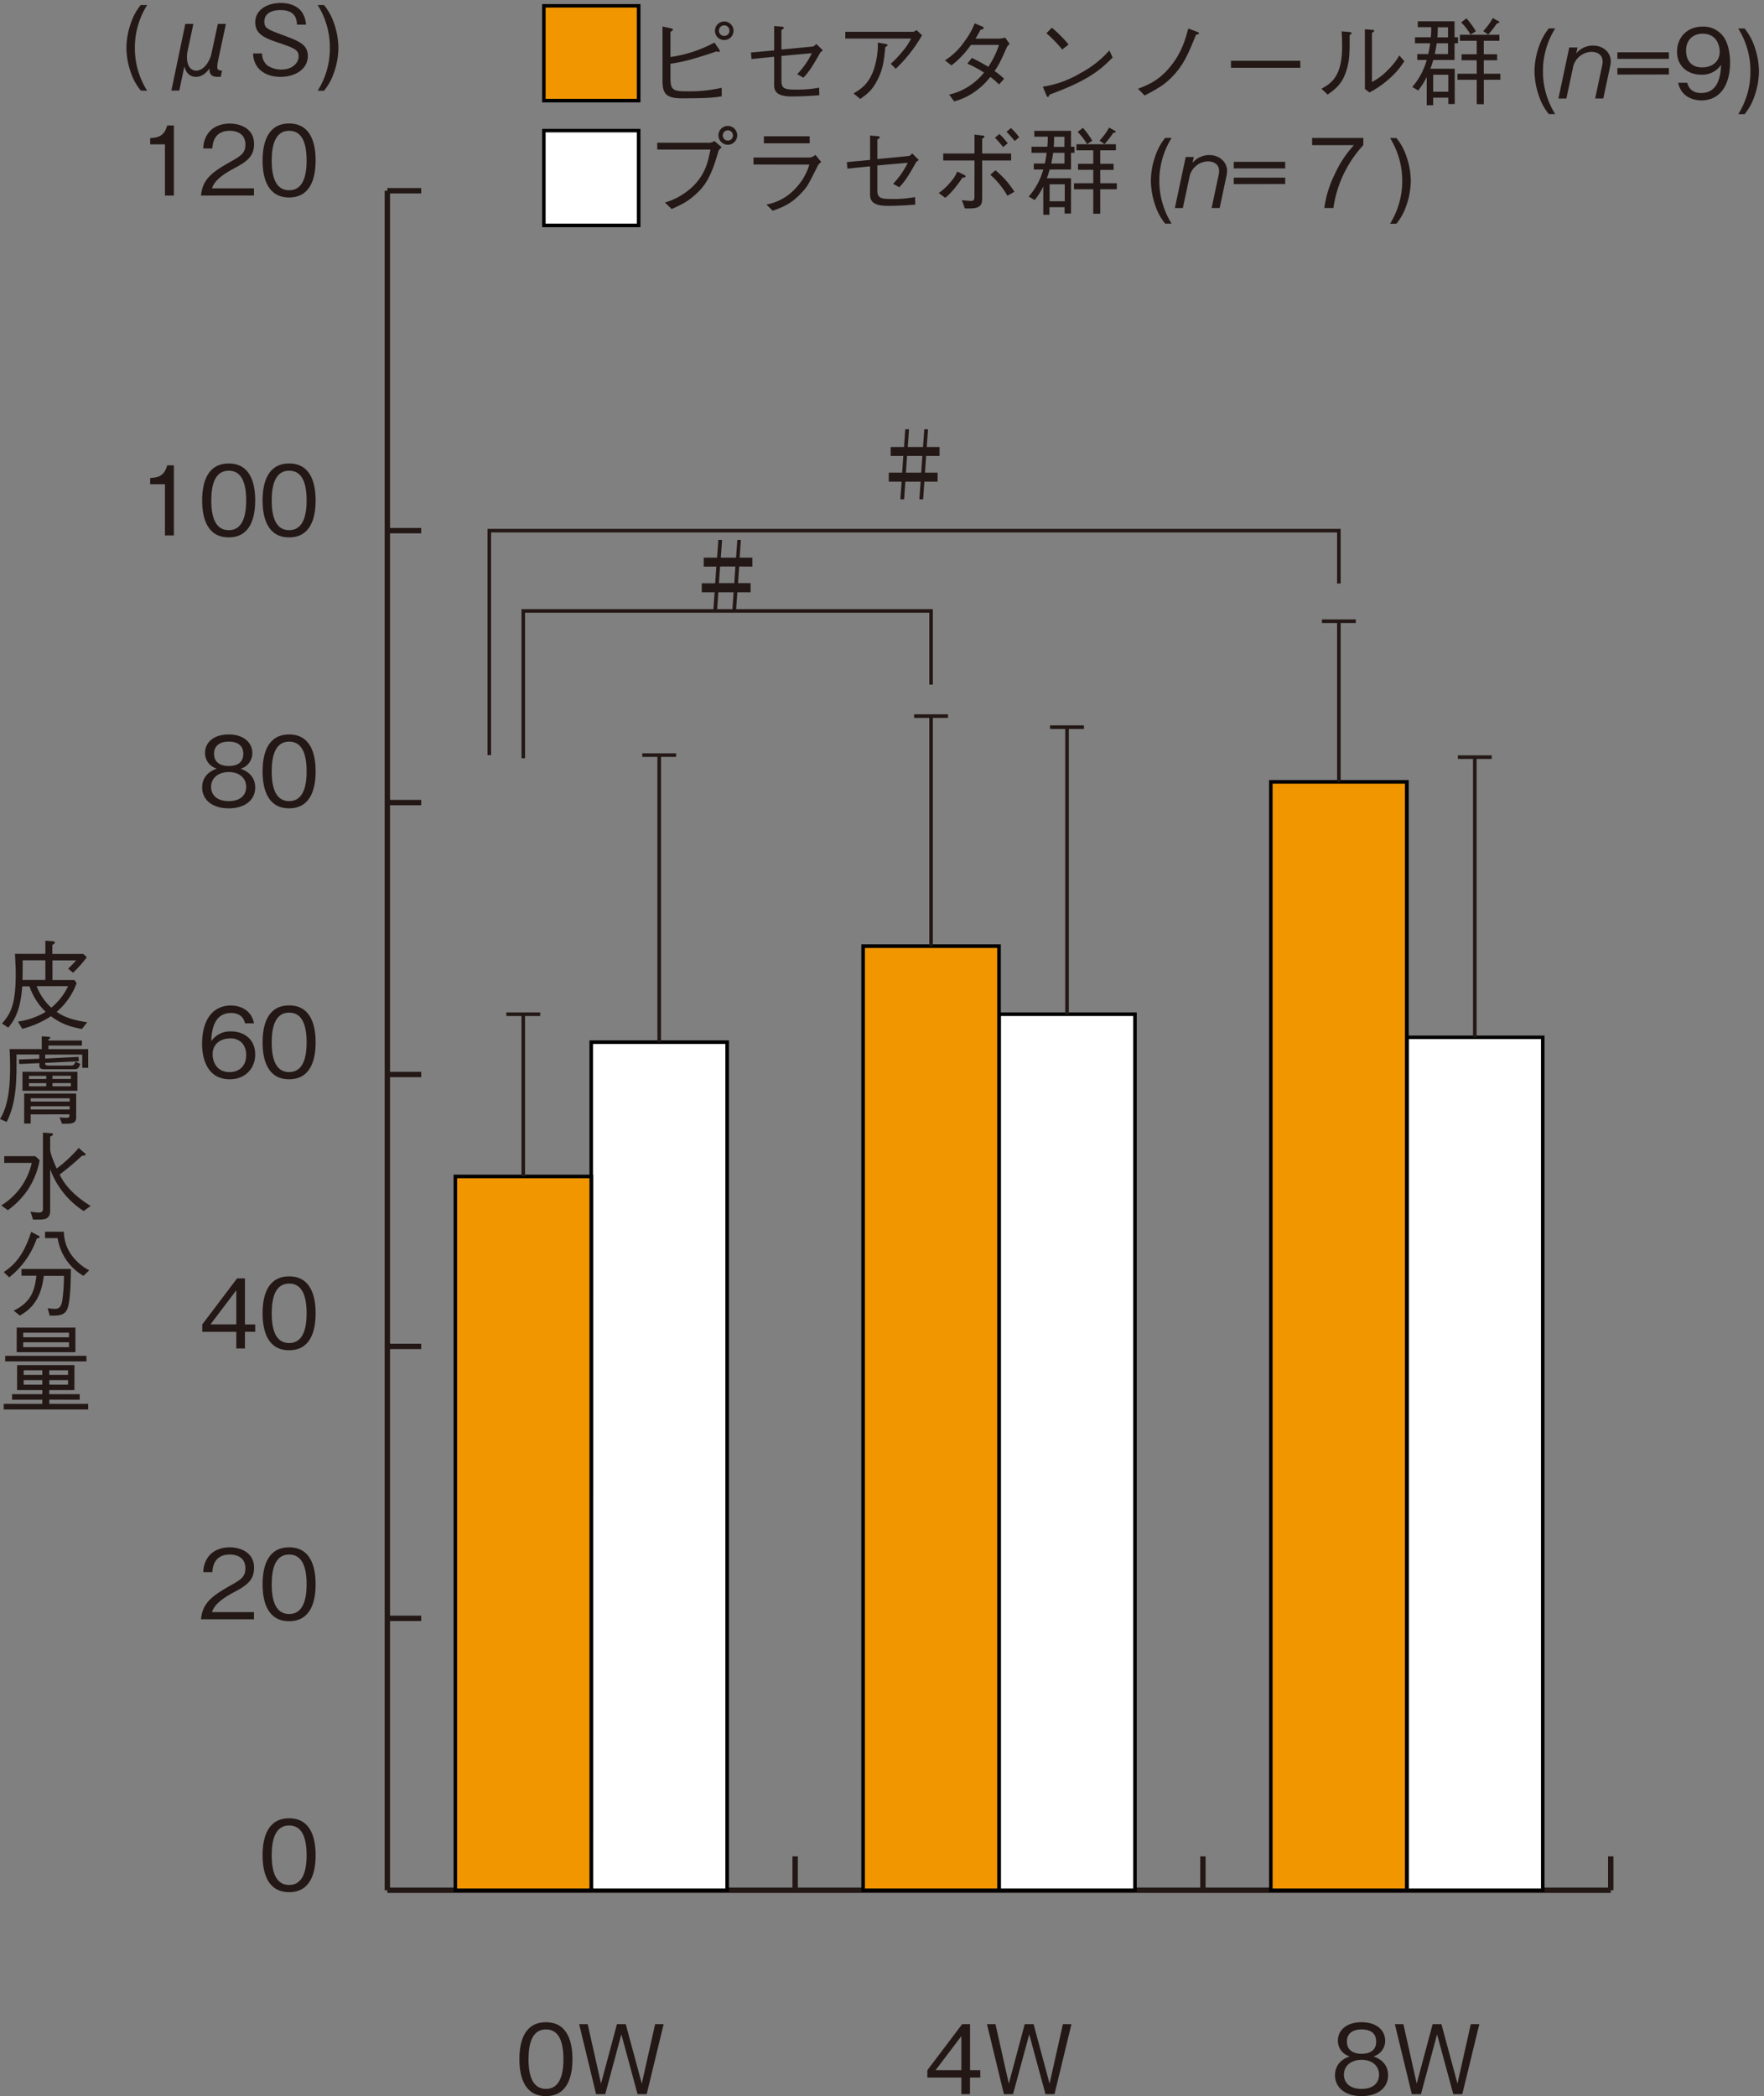 <svg id="レイヤー_1" data-name="レイヤー 1" xmlns="http://www.w3.org/2000/svg" viewBox="0 0 700 831.64"><rect x="0" y="0" width="700" height="831.64" fill="#808080" stroke="none"/><defs><style>.cls-1{fill:#231815;}.cls-2{fill:#fff;}.cls-3{fill:#f29600;}</style></defs><rect class="cls-1" x="314.47" y="736.53" width="2.13" height="13.44"/><rect class="cls-1" x="476.29" y="736.53" width="2.13" height="13.44"/><rect class="cls-1" x="638.12" y="736.53" width="2.13" height="13.44"/><rect class="cls-1" x="153.7" y="641.02" width="13.44" height="2.13"/><rect class="cls-1" x="153.7" y="533.13" width="13.44" height="2.13"/><rect class="cls-1" x="153.7" y="425.25" width="13.44" height="2.13"/><rect class="cls-1" x="153.7" y="317.36" width="13.44" height="2.13"/><rect class="cls-1" x="153.7" y="209.48" width="13.44" height="2.13"/><rect class="cls-1" x="153.7" y="74.62" width="13.44" height="2.13"/><rect class="cls-1" x="153.7" y="748.9" width="485.48" height="2.13"/><rect class="cls-1" x="152.64" y="75.69" width="2.13" height="674.28"/><rect class="cls-2" x="234.62" y="413.48" width="53.94" height="336.49"/><path d="M289.27,750.68H233.91V412.77h55.36Zm-53.95-1.42h52.53V414.19H235.32Z"/><rect class="cls-1" x="254.87" y="298.88" width="13.44" height="1.42"/><rect class="cls-3" x="180.67" y="466.76" width="53.94" height="283.21"/><path d="M235.32,750.68H180V466.05h55.36Zm-53.94-1.42h52.53V467.47H181.38Z"/><rect class="cls-1" x="200.93" y="401.69" width="13.44" height="1.42"/><rect class="cls-1" x="206.93" y="402.4" width="1.42" height="64.36"/><rect class="cls-1" x="260.88" y="299.59" width="1.42" height="113.88"/><rect class="cls-2" x="396.44" y="402.4" width="53.94" height="347.57"/><path d="M451.09,750.68H395.73v-349h55.36Zm-53.94-1.42h52.53V403.1H397.15Z"/><rect class="cls-1" x="416.69" y="287.8" width="13.44" height="1.42"/><rect class="cls-3" x="342.5" y="375.4" width="53.94" height="374.56"/><path d="M397.15,750.68H341.79v-376h55.36Zm-53.94-1.42h52.52V376.11H343.21Z"/><rect class="cls-1" x="362.75" y="283.41" width="13.44" height="1.42"/><rect class="cls-1" x="368.76" y="284.12" width="1.42" height="91.28"/><rect class="cls-1" x="422.71" y="288.51" width="1.42" height="113.88"/><rect class="cls-2" x="558.27" y="411.59" width="53.94" height="338.38"/><path d="M612.92,750.68H557.56V410.88h55.36ZM559,749.26H611.5v-337H559Z"/><rect class="cls-1" x="578.52" y="299.69" width="13.44" height="1.42"/><rect class="cls-3" x="504.33" y="310.22" width="53.94" height="439.75"/><path d="M559,750.68H503.62V309.51H559ZM505,749.26h52.52V310.93H505Z"/><rect class="cls-1" x="524.58" y="245.76" width="13.44" height="1.42"/><rect class="cls-1" x="530.59" y="246.47" width="1.42" height="63.75"/><rect class="cls-1" x="584.53" y="300.4" width="1.42" height="111.19"/><path class="cls-1" d="M114.74,750.73c-8.52,0-10.54-7.65-10.54-14.66s2-14.65,10.54-14.65,10.51,7.72,10.51,14.65S123.27,750.73,114.74,750.73Zm0-26.46c-5.44,0-6.92,5.56-6.92,11.8,0,6.51,1.6,11.8,6.92,11.8s6.93-5.33,6.93-11.8S120.11,724.27,114.74,724.27Z"/><path class="cls-1" d="M79.77,642.46c.57-6.62,4.64-9.4,11.61-13.36,4.14-2.36,6-3.39,6-6.89,0-4.38-3.58-5.44-6.17-5.44-6.54,0-6.85,5.52-6.93,7H80.68a10.18,10.18,0,0,1,2.47-6.7c2.63-2.93,6.63-3.16,8-3.16,4,0,9.67,1.83,9.67,8.11,0,4.91-2.86,7-8,9.71-7,3.73-8,6.13-8.72,7.88h16.68v2.85Z"/><path class="cls-1" d="M114.74,643.22c-8.52,0-10.54-7.65-10.54-14.65s2-14.66,10.54-14.66,10.51,7.73,10.51,14.66S123.27,643.22,114.74,643.22Zm0-26.45c-5.44,0-6.92,5.55-6.92,11.8,0,6.51,1.59,11.8,6.92,11.8s6.93-5.33,6.93-11.8S120.11,616.77,114.74,616.77Z"/><path class="cls-1" d="M97.2,528.37V535H93.77v-6.59H80.26v-2.93l13.82-18.27H97.2v18.27h4.07v2.93Zm-3.43-16.44L83.53,525.44H93.77Z"/><path class="cls-1" d="M114.74,535.72c-8.52,0-10.54-7.65-10.54-14.66s2-14.65,10.54-14.65,10.51,7.72,10.51,14.65S123.27,535.72,114.74,535.72Zm0-26.46c-5.44,0-6.92,5.56-6.92,11.8,0,6.51,1.59,11.8,6.92,11.8s6.93-5.33,6.93-11.8S120.11,509.26,114.74,509.26Z"/><path class="cls-1" d="M91.19,428.21c-9.52,0-11-9.21-11-14,0-9.9,4.49-15.27,11.42-15.27,3.58,0,8.15,1.68,9.18,7.08H97.24c-.27-1.06-1.07-4.11-5.6-4.11-7.35,0-7.69,8.34-7.8,11.16a9.1,9.1,0,0,1,7.92-3.85c5,0,9.51,3.05,9.51,9.14C101.27,423.84,97.39,428.21,91.19,428.21Zm5.13-14.12A6.14,6.14,0,0,0,91.26,412c-3.5,0-6.89,2-6.89,6.28,0,2.82,1.52,7.08,6.7,7.08,4,0,6.62-2.55,6.62-6.74A7.57,7.57,0,0,0,96.32,414.09Z"/><path class="cls-1" d="M114.74,428.21c-8.52,0-10.54-7.65-10.54-14.65s2-14.66,10.54-14.66,10.51,7.73,10.51,14.66S123.27,428.21,114.74,428.21Zm0-26.45c-5.44,0-6.92,5.56-6.92,11.8,0,6.51,1.59,11.8,6.92,11.8s6.93-5.33,6.93-11.8S120.11,401.76,114.74,401.76Z"/><path class="cls-1" d="M90.77,320.71c-6.82,0-10.55-3.62-10.55-8.26,0-5.37,4.49-7,5.83-7.5a6.41,6.41,0,0,1-4.69-6.21c0-4.11,3.35-7.34,9.41-7.34s9.36,3.39,9.36,7.34A6.42,6.42,0,0,1,95.49,305c1.33.49,5.78,2.13,5.78,7.5C101.27,317.21,97.43,320.71,90.77,320.71Zm0-14.39c-4.08,0-7,2.28-7,5.9,0,2.74,1.83,5.63,7,5.63s6.92-2.89,6.92-5.63C97.69,308.79,95.07,306.32,90.77,306.32Zm0-12.07c-2.71,0-5.83,1-5.83,4.84s3.16,4.83,5.83,4.83,5.78-.91,5.78-4.83S93.43,294.25,90.77,294.25Z"/><path class="cls-1" d="M114.74,320.71c-8.52,0-10.54-7.65-10.54-14.66s2-14.65,10.54-14.65,10.51,7.73,10.51,14.65S123.27,320.71,114.74,320.71Zm0-26.46c-5.44,0-6.92,5.56-6.92,11.8,0,6.51,1.59,11.8,6.92,11.8s6.93-5.32,6.93-11.8S120.11,294.25,114.74,294.25Z"/><path class="cls-1" d="M65.46,212.44V192.12H59.6v-2.48c2.47-.15,5.55-.34,6.73-5H69v27.78Z"/><path class="cls-1" d="M90.77,213.21c-8.53,0-10.55-7.66-10.55-14.66s2-14.66,10.55-14.66,10.5,7.73,10.5,14.66S99.29,213.21,90.77,213.21Zm0-26.46c-5.45,0-6.93,5.56-6.93,11.8,0,6.51,1.6,11.8,6.93,11.8s6.92-5.33,6.92-11.8S96.13,186.75,90.77,186.75Z"/><path class="cls-1" d="M114.74,213.21c-8.52,0-10.54-7.66-10.54-14.66s2-14.66,10.54-14.66,10.51,7.73,10.51,14.66S123.27,213.21,114.74,213.21Zm0-26.46c-5.44,0-6.92,5.56-6.92,11.8,0,6.51,1.59,11.8,6.92,11.8s6.93-5.33,6.93-11.8S120.11,186.75,114.74,186.75Z"/><path class="cls-1" d="M65.46,77.59V57.26H59.6V54.79c2.47-.16,5.55-.35,6.73-5H69V77.59Z"/><path class="cls-1" d="M79.77,77.59c.57-6.63,4.64-9.4,11.61-13.36,4.14-2.36,6-3.39,6-6.89,0-4.38-3.58-5.45-6.17-5.45-6.54,0-6.85,5.52-6.93,7H80.68a10.18,10.18,0,0,1,2.47-6.7c2.63-2.93,6.63-3.16,8-3.16,4,0,9.67,1.82,9.67,8.11,0,4.91-2.86,7-8,9.7-7,3.73-8,6.13-8.72,7.88h16.68v2.86Z"/><path class="cls-1" d="M114.74,78.35c-8.52,0-10.54-7.65-10.54-14.66S106.22,49,114.74,49s10.51,7.72,10.51,14.65S123.27,78.35,114.74,78.35Zm0-26.46c-5.44,0-6.92,5.56-6.92,11.8,0,6.51,1.59,11.8,6.92,11.8s6.93-5.33,6.93-11.8S120.11,51.89,114.74,51.89Z"/><path class="cls-1" d="M55.88,35.94A22.12,22.12,0,0,1,52,29a30.51,30.51,0,0,1-1.83-10A30.08,30.08,0,0,1,52,9a22.27,22.27,0,0,1,3.84-7h2.55a31.64,31.64,0,0,0-4.87,17,31.55,31.55,0,0,0,4.87,17Z"/><path class="cls-1" d="M71.14,35.94H68L73.54,9.48h3.2l-2.4,11.23a15.78,15.78,0,0,0-.15,2c0,4.49,2.44,5.33,3.62,5.33,3.19,0,5.52-4,6.09-6.71L86.45,9.48h3.2L86.52,24.13a15.41,15.41,0,0,0-.3,2.4c0,1.33.8,1.45,1.9,1.49l-.53,2.47H86.41c-3.08,0-3.24-1.6-3.31-3.27-1,1.33-2.71,3.27-5.29,3.27-3.43,0-4.31-2.93-4.65-4.15Z"/><path class="cls-1" d="M111.3,30.49c-2.33,0-6.7-.49-9.29-4.11a9.17,9.17,0,0,1-1.56-5.18H104a6.08,6.08,0,0,0,2.13,4.8,10,10,0,0,0,5.52,1.6c4.45,0,6.85-2.71,6.85-5.18s-1.26-3.2-7.57-5.33c-5.45-1.83-9.64-3.27-9.64-8.26,0-4.76,4.5-7.65,10.17-7.65,1.83,0,6.24.38,8.49,3.84a10,10,0,0,1,1.48,4.76h-3.58C117.77,8,117.46,4,111.37,4c-4.3,0-6.47,1.79-6.47,4.54s1.26,3.12,8.19,5.7c6.09,2.25,9.06,3.74,9.06,8C122.15,27.41,117.2,30.49,111.3,30.49Z"/><path class="cls-1" d="M132.46,29a22.28,22.28,0,0,1-3.89,7h-2.51a31.44,31.44,0,0,0,4.84-17,31.52,31.52,0,0,0-4.84-17h2.51a22.44,22.44,0,0,1,3.89,7,30.08,30.08,0,0,1,1.83,10A30.51,30.51,0,0,1,132.46,29Z"/><path class="cls-1" d="M216.65,831.64c-8.52,0-10.54-7.65-10.54-14.66s2-14.65,10.54-14.65,10.51,7.73,10.51,14.65S225.18,831.64,216.65,831.64Zm0-26.46c-5.44,0-6.92,5.56-6.92,11.8,0,6.51,1.59,11.8,6.92,11.8s6.93-5.32,6.93-11.8S222,805.18,216.65,805.18Z"/><path class="cls-1" d="M256.62,830.88H253l-6.43-23.75-6.4,23.75h-3.62l-6.73-27.79h3.39l5.29,23.6,6.32-23.6h3.5l6.36,23.6,5.29-23.6h3.38Z"/><path class="cls-1" d="M367.51,180.9l-.45,6.62h5v3.58h-5.25l-.49,7h-1.49l.5-7h-6.06l-.49,7h-1.49l.5-7h-5.1v-3.58H358l.45-6.62h-5v-3.54h5.29l.49-7.05h1.49l-.5,7.05h6.06l.49-7.05h1.49l-.5,7.05h5.07v3.54Zm-7.57,0-.46,6.62h6.09l.46-6.62Z"/><path class="cls-1" d="M293.32,224.76l-.46,6.62h5V235H292.6l-.5,7h-1.48l.49-7h-6.05l-.5,7h-1.48l.49-7h-5.1v-3.58h5.33l.46-6.62h-5v-3.54h5.3l.49-7.05h1.49l-.5,7.05h6.05l.5-7.05H294l-.49,7.05h5.06v3.54Zm-7.58,0-.45,6.62h6.09l.45-6.62Z"/><path class="cls-1" d="M266.06,31.23c0,4.64,1.37,5,6.51,5a57.18,57.18,0,0,0,13.82-1.4v3.38c-3.54.61-6.59.8-15.8.8-6.7,0-7.69-2.2-7.69-7.34V10.52l3.24.68c.83.19.91.5.91.61s-.08.27-1,.88v9.93a52.5,52.5,0,0,0,17.47-5.74l1.87,2.74a1.23,1.23,0,0,1,.23.64.34.34,0,0,1-.38.35,3.46,3.46,0,0,1-.92-.23c-2.74,1-5.56,1.86-8.37,2.7a66.64,66.64,0,0,1-9.9,2.21Zm17.66-19.07a3.68,3.68,0,1,1,3.66,3.73A3.65,3.65,0,0,1,283.72,12.16Zm5.75,0a2.09,2.09,0,0,0-2.09-2.1,2.12,2.12,0,0,0-2.1,2.1,2.09,2.09,0,0,0,2.1,2.09A2.06,2.06,0,0,0,289.47,12.12Z"/><path class="cls-1" d="M322.66,18.44c.26,0,1.1-.8,1.29-1L326.54,20c-.8.61-1,.76-1.18,1.1-3.46,6.24-4.87,7.92-6.55,9.71l-2.47-1.37a31.73,31.73,0,0,0,5.82-8.34L310.1,22.2V32c0,3.16,1.29,3.54,5.55,3.54a44.92,44.92,0,0,0,9.41-.76l.07,3c-2.66.23-7,.49-10.85.49-6,0-7.08-2-7.08-4.56V22.51l-9,.91L298,20.83,307.2,20V10.33l2.82.23c.23,0,1.06.11,1.06.53,0,.15-.11.23-1,.84v7.72Z"/><path class="cls-1" d="M335.44,15.28V12.61h26.88a3.22,3.22,0,0,0,1.4-.68L365.89,14a58.77,58.77,0,0,1-10.43,13.29l-2-2a34.74,34.74,0,0,0,4.3-4.46,25.35,25.35,0,0,0,3.81-5.55Zm3.27,21.81c3.16-1.94,5.79-3.66,7.88-9.06a31.94,31.94,0,0,0,1.76-11.15l3.27.6c.38.08.57.27.57.46s-.08.31-.88.76c-.53,5.52-.95,9.37-3.8,14.28-1.64,2.74-2.9,4-6.13,6.28Z"/><path class="cls-1" d="M400.68,17.45a4.54,4.54,0,0,0-1,1c-2.82,6.32-3.35,7.3-5,9.74a28.28,28.28,0,0,1,3.77,3.05l-2,2.28a29.33,29.33,0,0,0-3.46-3,28.44,28.44,0,0,1-6.09,5.82,25.38,25.38,0,0,1-8.26,3.88l-2-2.7a23.26,23.26,0,0,0,7.54-3.12,25,25,0,0,0,6.31-5.6,44.41,44.41,0,0,0-6.62-3.54l1.79-2.28a68.24,68.24,0,0,1,6.51,3.54,35.27,35.27,0,0,0,4.26-8.72H385.3a36.62,36.62,0,0,1-7.73,8.15l-2.59-2a27.16,27.16,0,0,0,7.88-7.69,29.44,29.44,0,0,0,3.92-7l3,1.26c.46.19.61.5.61.65,0,.42-.95.57-1.29.61-.53,1.1-.69,1.33-2,3.54h9.33a11.21,11.21,0,0,0,2.47-.38Z"/><path class="cls-1" d="M441.52,22.81c-4.27,4.27-8.91,8.91-25,14.7,0,.07-.46,1-.69,1s-.49-.46-.72-1l-1.3-3.12A40.64,40.64,0,0,0,428.77,29a40.53,40.53,0,0,0,11.45-9Zm-20-3.16a52.55,52.55,0,0,0-6.28-6.47L417.42,11a51.42,51.42,0,0,1,6.63,6.67Z"/><path class="cls-1" d="M451.6,35.22c4-1.56,8.26-3.19,12.9-8.9,4.49-5.52,5.87-10.7,7.05-15l3.65,1.37c.19,0,.61.23.61.53s-.19.31-1.22.61c-3.42,8.49-5.25,12.45-9.74,16.94-2.52,2.51-4.69,4.07-10.66,7.12Z"/><path class="cls-1" d="M488.48,26.89V24.11H516v2.78Z"/><path class="cls-1" d="M524.37,35.22c3.84-2.13,8.22-4.83,8.22-16.78,0-2.33-.11-4.57-.19-6l3.12.27c.15,0,.84.07.84.46,0,.19-.08.26-.8.79.07,7.12-.12,9.29-.72,12-1.6,7-4.69,9.21-8,11.57Zm17.24-23.6,3,.23c.38,0,.72.15.72.38s-.11.31-.91.8V32.52a23.41,23.41,0,0,0,6.43-4.87A25.38,25.38,0,0,0,555.28,22l2,2.28a31.65,31.65,0,0,1-6.21,7.16,37.39,37.39,0,0,1-7.65,5.25l-1.79-1.41Z"/><path class="cls-1" d="M577.2,17.18V23.8h-8.45a36.18,36.18,0,0,1-1.15,3.47h9.67v14h-2.55V38.76h-6v3h-2.56V30.54a28.78,28.78,0,0,1-3.38,5.37l-2.36-1.41a27.5,27.5,0,0,0,5.74-10.7h-3.76V21.44h4.37a35.29,35.29,0,0,0,.73-4.26h-6v-2.4h6.28a35.32,35.32,0,0,0,.16-4h-5.33V8.46H577.2v6.32h1.37v2.4Zm-2.48,12.49h-6V36.4h6Zm-.11-12.49h-4.49c-.31,2-.35,2.21-.77,4.26h5.26Zm0-6.36h-4.07c0,1,0,2.63-.16,4h4.23Zm14.2,20.83v9.7H586v-9.7h-7.65v-2.4H586V23.92h-6v-2.4h6V16.19h-6.66v-2.4H595v2.4h-6.2v5.33h5.29v2.4h-5.29v5.33h6.58v2.4Zm-5.26-17.93a22.56,22.56,0,0,0-3.73-4.84l2.1-1.6a30.83,30.83,0,0,1,3.73,5.14ZM594,9.3a42.65,42.65,0,0,1-3.43,4.42l-2-1.37a25.11,25.11,0,0,0,3.81-5.18l2.05,1.14c.39.19.58.31.58.5S594.59,9.19,594,9.3Z"/><path class="cls-1" d="M614.61,45.27a22.12,22.12,0,0,1-3.85-7,30.51,30.51,0,0,1-1.83-10,30.08,30.08,0,0,1,1.83-10,22.47,22.47,0,0,1,3.85-7h2.55a31.55,31.55,0,0,0-4.87,17,31.41,31.41,0,0,0,4.87,17Z"/><path class="cls-1" d="M638.89,26.58l-2.66,12.49H633l2.85-13.44a5.35,5.35,0,0,0,.12-1.18c0-3.23-2.86-3.88-4.38-3.88a7.73,7.73,0,0,0-7.23,5.52l-2.78,13h-3.16l4.3-20.25H626l-.5,2.32a8.65,8.65,0,0,1,6.7-3.08c4,0,7,2.74,7,6.24A10.56,10.56,0,0,1,638.89,26.58Z"/><path class="cls-1" d="M641.82,23.35V20.76h20.44v2.59Zm0,6.24V27h20.44v2.55Z"/><path class="cls-1" d="M675.16,39.83c-3.77,0-8.18-1.79-9.21-7h3.58c.3,1,1.1,4.07,5.59,4.07,7.35,0,7.73-8.34,7.84-11.15a9,9,0,0,1-7.91,3.88c-5,0-9.56-3.08-9.56-9.14,0-5.55,3.92-9.93,10.13-9.93a9.8,9.8,0,0,1,8.45,4.22c2.17,3.16,2.47,7.92,2.47,10C686.54,33.47,682.77,39.83,675.16,39.83Zm.53-26.46c-3.84,0-6.62,2.44-6.62,6.74,0,2.36.95,6.63,6.36,6.63,4,0,7-2.29,7-6.29C682.39,17.79,681,13.37,675.69,13.37Z"/><path class="cls-1" d="M696.17,38.31a22.09,22.09,0,0,1-3.89,7h-2.51a31.38,31.38,0,0,0,4.84-17,31.52,31.52,0,0,0-4.84-17h2.51a22.44,22.44,0,0,1,3.89,7,30.07,30.07,0,0,1,1.82,10A30.75,30.75,0,0,1,696.17,38.31Z"/><path class="cls-1" d="M260.81,59.34V56.63h21a5.19,5.19,0,0,0,1.71-.68l2.86,2.47c-.95.95-1.07,1-1.3,1.6-2.93,10.28-5.33,14.12-10.16,18.08-2.32,1.91-4.11,2.93-8.38,4.84l-2.66-2.59a26.94,26.94,0,0,0,11.23-6.55c4.91-4.91,5.9-9.86,6.81-14.46Zm24.28-5.64a3.73,3.73,0,1,1,3.77,3.73A3.76,3.76,0,0,1,285.09,53.7Zm5.75,0a2,2,0,0,0-2-2,2,2,0,1,0,0,4.08A2,2,0,0,0,290.84,53.7Z"/><path class="cls-1" d="M299,65.28V62.5h22.5a4.61,4.61,0,0,0,2.09-1.07l2.29,2.85c-.92.77-1.07.92-1.3,1.37-3.58,7.09-4,7.89-5.14,9.29-4.79,5.79-8.68,7.2-12.83,8.68l-2.47-2.47A20.47,20.47,0,0,0,315.43,75a23.28,23.28,0,0,0,5.74-9.7Zm22.31-8.42H303.13V54.08h18.16Z"/><path class="cls-1" d="M360.72,61.89c.26,0,1.1-.8,1.29-1l2.59,2.59c-.8.61-1,.76-1.18,1.1-3.46,6.24-4.87,7.92-6.55,9.71l-2.47-1.37a31.73,31.73,0,0,0,5.82-8.34l-12.07,1.06V75.4c0,3.16,1.3,3.54,5.56,3.54a44.92,44.92,0,0,0,9.41-.76l.07,3c-2.66.23-7,.49-10.85.49-6,0-7.08-2-7.08-4.56V66l-9,.91-.19-2.59,9.21-.87V53.78l2.82.23c.23,0,1.06.11,1.06.53,0,.15-.11.23-1,.84V63.1Z"/><path class="cls-1" d="M372.51,76.58a21.72,21.72,0,0,0,4.57-4.22,14.24,14.24,0,0,0,2.78-4.31l2.74,1.34a.84.84,0,0,1,.57.64c0,.34-.57.38-1.26.46-1.18,1.75-3.8,5.6-6.81,8Zm14.2-12.9H374.3V60.9h12.41V53.4l3.08.38c.57,0,.88.15.88.42s-.12.34-.92.87V60.9h11.5v2.78h-11.5V78c0,2.32,0,4.07-3,4.57a21.64,21.64,0,0,1-3.88.11l-1.18-3.27c.76.08,2.4.3,3.62.3,1.06,0,1.33-.26,1.37-1.6Zm8.3,3.88a35.1,35.1,0,0,1,7.53,8.53l-2.77,1.59A32.34,32.34,0,0,0,393,69.35Zm3.08-9.21c-.38-.46-2.13-2.59-3.27-3.7l1.79-1.48a28.51,28.51,0,0,1,3.27,3.69Zm4.57-2.4c-.38-.46-2.21-2.67-3.27-3.66l1.79-1.48a25.87,25.87,0,0,1,3.27,3.65Z"/><path class="cls-1" d="M425,60.63v6.62h-8.45c-.42,1.49-.69,2.25-1.14,3.47H425v14h-2.55V82.21h-6v3H414V74a28.65,28.65,0,0,1-3.39,5.37L408.21,78A27.52,27.52,0,0,0,414,67.25h-3.77V64.89h4.38a37.18,37.18,0,0,0,.72-4.26h-6v-2.4h6.29a38.36,38.36,0,0,0,.15-4h-5.33V51.91H425v6.32h1.37v2.4Zm-2.48,12.49h-6v6.73h6Zm-.11-12.49h-4.49c-.31,2-.34,2.21-.76,4.26h5.25Zm0-6.36H418.3c0,1,0,2.63-.16,4h4.23Zm14.2,20.83v9.7h-2.78V75.1h-7.65V72.7h7.65V67.37h-6.05V65h6.05V59.64h-6.66v-2.4h15.64v2.4h-6.2V65h5.29v2.4h-5.29V72.7h6.58v2.4Zm-5.25-17.93a23.22,23.22,0,0,0-3.73-4.84l2.09-1.6a29.88,29.88,0,0,1,3.73,5.14Zm10.39-4.42a42.65,42.65,0,0,1-3.43,4.42l-2-1.37a25.11,25.11,0,0,0,3.81-5.18l2.06,1.14c.38.19.57.31.57.5S442.36,52.64,441.71,52.75Z"/><path class="cls-1" d="M462.37,88.72a22.12,22.12,0,0,1-3.85-7,30.75,30.75,0,0,1-1.82-10,30.17,30.17,0,0,1,1.82-10,22.52,22.52,0,0,1,3.85-7h2.55a32.09,32.09,0,0,0,0,34Z"/><path class="cls-1" d="M486.65,70,484,82.52h-3.2l2.86-13.44a6.07,6.07,0,0,0,.11-1.18c0-3.23-2.86-3.88-4.38-3.88a7.73,7.73,0,0,0-7.23,5.52l-2.78,13h-3.16l4.3-20.25h3.2l-.49,2.32a8.63,8.63,0,0,1,6.7-3.08c3.95,0,7,2.74,7,6.24A10,10,0,0,1,486.65,70Z"/><path class="cls-1" d="M489.58,66.8V64.21H510V66.8Zm0,6.24V70.49H510V73Z"/><path class="cls-1" d="M520.68,54.73H541v2.86a46.16,46.16,0,0,0-11.87,24.93h-3.62a43.74,43.74,0,0,1,4.15-13.4,43.88,43.88,0,0,1,7.61-11.53H520.68Z"/><path class="cls-1" d="M558,81.76a21.91,21.91,0,0,1-3.88,7h-2.51a32.31,32.31,0,0,0,0-34h2.51a22.29,22.29,0,0,1,3.88,7,30.18,30.18,0,0,1,1.83,10A30.51,30.51,0,0,1,558,81.76Z"/><path class="cls-1" d="M384.92,824.29v6.59h-3.43v-6.59H368v-2.93l13.81-18.27h3.13v18.27H389v2.93Zm-3.43-16.44-10.24,13.51h10.24Z"/><path class="cls-1" d="M418.45,830.88h-3.58l-6.44-23.75L402,830.88h-3.62l-6.73-27.79h3.38l5.29,23.6,6.32-23.6h3.51l6.35,23.6,5.29-23.6h3.39Z"/><path class="cls-1" d="M540.31,831.64c-6.81,0-10.54-3.62-10.54-8.26,0-5.37,4.49-7,5.82-7.5a6.4,6.4,0,0,1-4.68-6.21c0-4.11,3.35-7.34,9.4-7.34,6.2,0,9.36,3.39,9.36,7.34a6.41,6.41,0,0,1-4.64,6.21c1.33.49,5.79,2.13,5.79,7.5C550.82,828.14,547,831.64,540.31,831.64Zm0-14.39c-4.07,0-7,2.29-7,5.9,0,2.74,1.83,5.63,7,5.63s6.93-2.89,6.93-5.63C547.24,819.72,544.61,817.25,540.31,817.25Zm0-12.07c-2.7,0-5.82,1-5.82,4.84s3.15,4.83,5.82,4.83,5.79-.91,5.79-4.83S543,805.18,540.31,805.18Z"/><path class="cls-1" d="M580.27,830.88H576.7l-6.44-23.75-6.39,23.75h-3.62l-6.74-27.79h3.39l5.29,23.6,6.32-23.6H572l6.36,23.6,5.29-23.6h3.39Z"/><path class="cls-1" d="M32.51,408.26c-5-.95-8.18-2.05-12.3-5.06a38.54,38.54,0,0,1-11.38,5l-1.71-2.89a29,29,0,0,0,11-3.84,25.66,25.66,0,0,1-6.43-10.13H8.83c-.68,8.95-2.7,13-5.56,16.37L.8,406.09c3.35-3.88,5.44-7.23,5.44-19.79,0-2.1-.07-3.28-.3-7.85H18v-5.21l2.9.19c.61,0,.87.27.87.49,0,.38-.42.65-1,1v3.57h12.3l1.37,1.3a45.22,45.22,0,0,1-5.44,6.13L27,384.32a32.05,32.05,0,0,0,3.2-3.28H20.82v7.81h8.72l.88,1.18a27.08,27.08,0,0,1-7.92,11.42c3.84,2.78,8.6,3.58,12.1,4.15ZM18,381H9c0,2.9,0,4.49-.07,7.81H18Zm-3.46,10.28a22.55,22.55,0,0,0,5.82,8.53,25.08,25.08,0,0,0,6.67-8.53Z"/><path class="cls-1" d="M28.13,422.76c1.11,0,1.26-.31,1.87-1.53l1.9.92c-.72,1.67-.91,2.09-2.66,2.09H17.63c-.88,0-2-.19-2-1.29v-1.14l-8,.34-.11-1.79,8.07-.31v-1.67H6.55c.07,9.48.11,18.92-3.89,26.76L0,444c3.73-6,4-14.58,4-21,0-2.86-.08-4.27-.19-6.78H16.56v-5.06l2.78.19c.19,0,.61.07.61.38s-.5.53-.73.64v.46H32.51v2H19.22v1.41H35v7.42H32.62v-5.25H17.93V420l13.25-.69.11,1.75-13.36.65c0,.76,0,1.07,1.6,1.07Zm-19.22,10v-7.54H30.72v7.54Zm.68,1.1H30.23v9.52c0,2.06-1.37,2.48-4,2.48h-1.6l-1-2.52c1.14.12,2,.16,2.39.16,1.34,0,1.53-.16,1.53-.88v-.49H12.18v3.65H9.59Zm8.76-7H11.5v1.22h6.85Zm0,2.89H11.5V431h6.85Zm9.29,6H12.18v1.29H27.64Zm0,4.45v-1.29H12.18v1.29Zm.49-13.36H20.82v1.22h7.31Zm0,2.89H20.82V431h7.31Z"/><path class="cls-1" d="M.5,478.25a26.66,26.66,0,0,0,12.1-16.86H1.68v-2.67H14l1.75,1.6a32.34,32.34,0,0,1-4.45,11.34,32.58,32.58,0,0,1-8.19,8.49Zm19.9-28.63c.5,0,.61.2.61.42,0,.38-.26.54-1.1.92v5.48a19.44,19.44,0,0,0,1.26,4c.6,1.57.95,2.36,1.33,3.16a53.15,53.15,0,0,0,8.72-8.14l2.47,2.13a.69.69,0,0,1,.3.46c0,.38-.57.42-1.44.49A114.21,114.21,0,0,1,23.68,466c3.16,6.7,9.71,10.85,12.29,12.48l-2.77,2a33.31,33.31,0,0,1-13.29-16.63v16.52c0,3.12-1.94,3.5-4.3,3.5H13.1l-1-3.16a21.69,21.69,0,0,0,3.27.38c1.26,0,1.67-.5,1.67-1.41v-30.3Z"/><path class="cls-1" d="M14.58,491.41A33.3,33.3,0,0,1,3.65,506.79L1.48,504.7c3.24-2.13,7.66-5.71,10.89-15.95L15,490.12c.49.27.76.38.76.65S15.38,491.22,14.58,491.41ZM26.84,519c-1.07,3-3.47,3-7.12,3l-.8-3a17.13,17.13,0,0,0,2.82.3c1.82,0,2.62-1,3-3.42a77.15,77.15,0,0,0,.65-9.67h-8c-.95,7.23-3.24,12.22-9.52,15.76L5.44,520c6.78-3.34,8.3-7.68,9-13.85H8.53v-2.67h19.6C28.09,507.71,28,515.55,26.84,519Zm6.28-12.8a21,21,0,0,1-8-8.26,21.55,21.55,0,0,1-2.25-6.7h-5v-2.55h7.47a16.28,16.28,0,0,0,2.77,8.87A20,20,0,0,0,35.4,504Z"/><path class="cls-1" d="M19.57,555.32V557H35v2.21H1.48V557H16.79v-1.64h-12v-2.21h12v-1.63h-10v-9.9H29.54v9.9h-10v1.63H31.63v2.21ZM2.06,537.93H34.3v2.2H2.06Zm4.56-1.45v-9.75h23.3v9.75Zm20.75-7.73H9.21v1.83H27.37Zm0,3.81H9.21v1.94H27.37ZM16.79,543.67H9.4v1.83h7.39Zm0,3.89H9.4v1.82h7.39ZM27,543.67H19.57v1.83H27Zm0,3.89H19.57v1.82H27Z"/><polygon class="cls-1" points="194.87 299.59 193.45 299.59 193.45 209.83 532.01 209.83 532.01 231.52 530.59 231.52 530.59 211.25 194.87 211.25 194.87 299.59"/><polygon class="cls-1" points="208.35 300.83 206.94 300.83 206.94 241.69 370.18 241.69 370.18 271.62 368.76 271.62 368.76 243.1 208.35 243.1 208.35 300.83"/><rect class="cls-3" x="215.8" y="2.3" width="37.63" height="37.63"/><path d="M254.14,40.63h-39v-39h39Zm-37.63-1.41h36.21V3H216.51Z"/><rect class="cls-2" x="215.8" y="51.8" width="37.63" height="37.63"/><path d="M254.14,90.14h-39v-39h39Zm-37.63-1.42h36.21V52.51H216.51Z"/></svg>